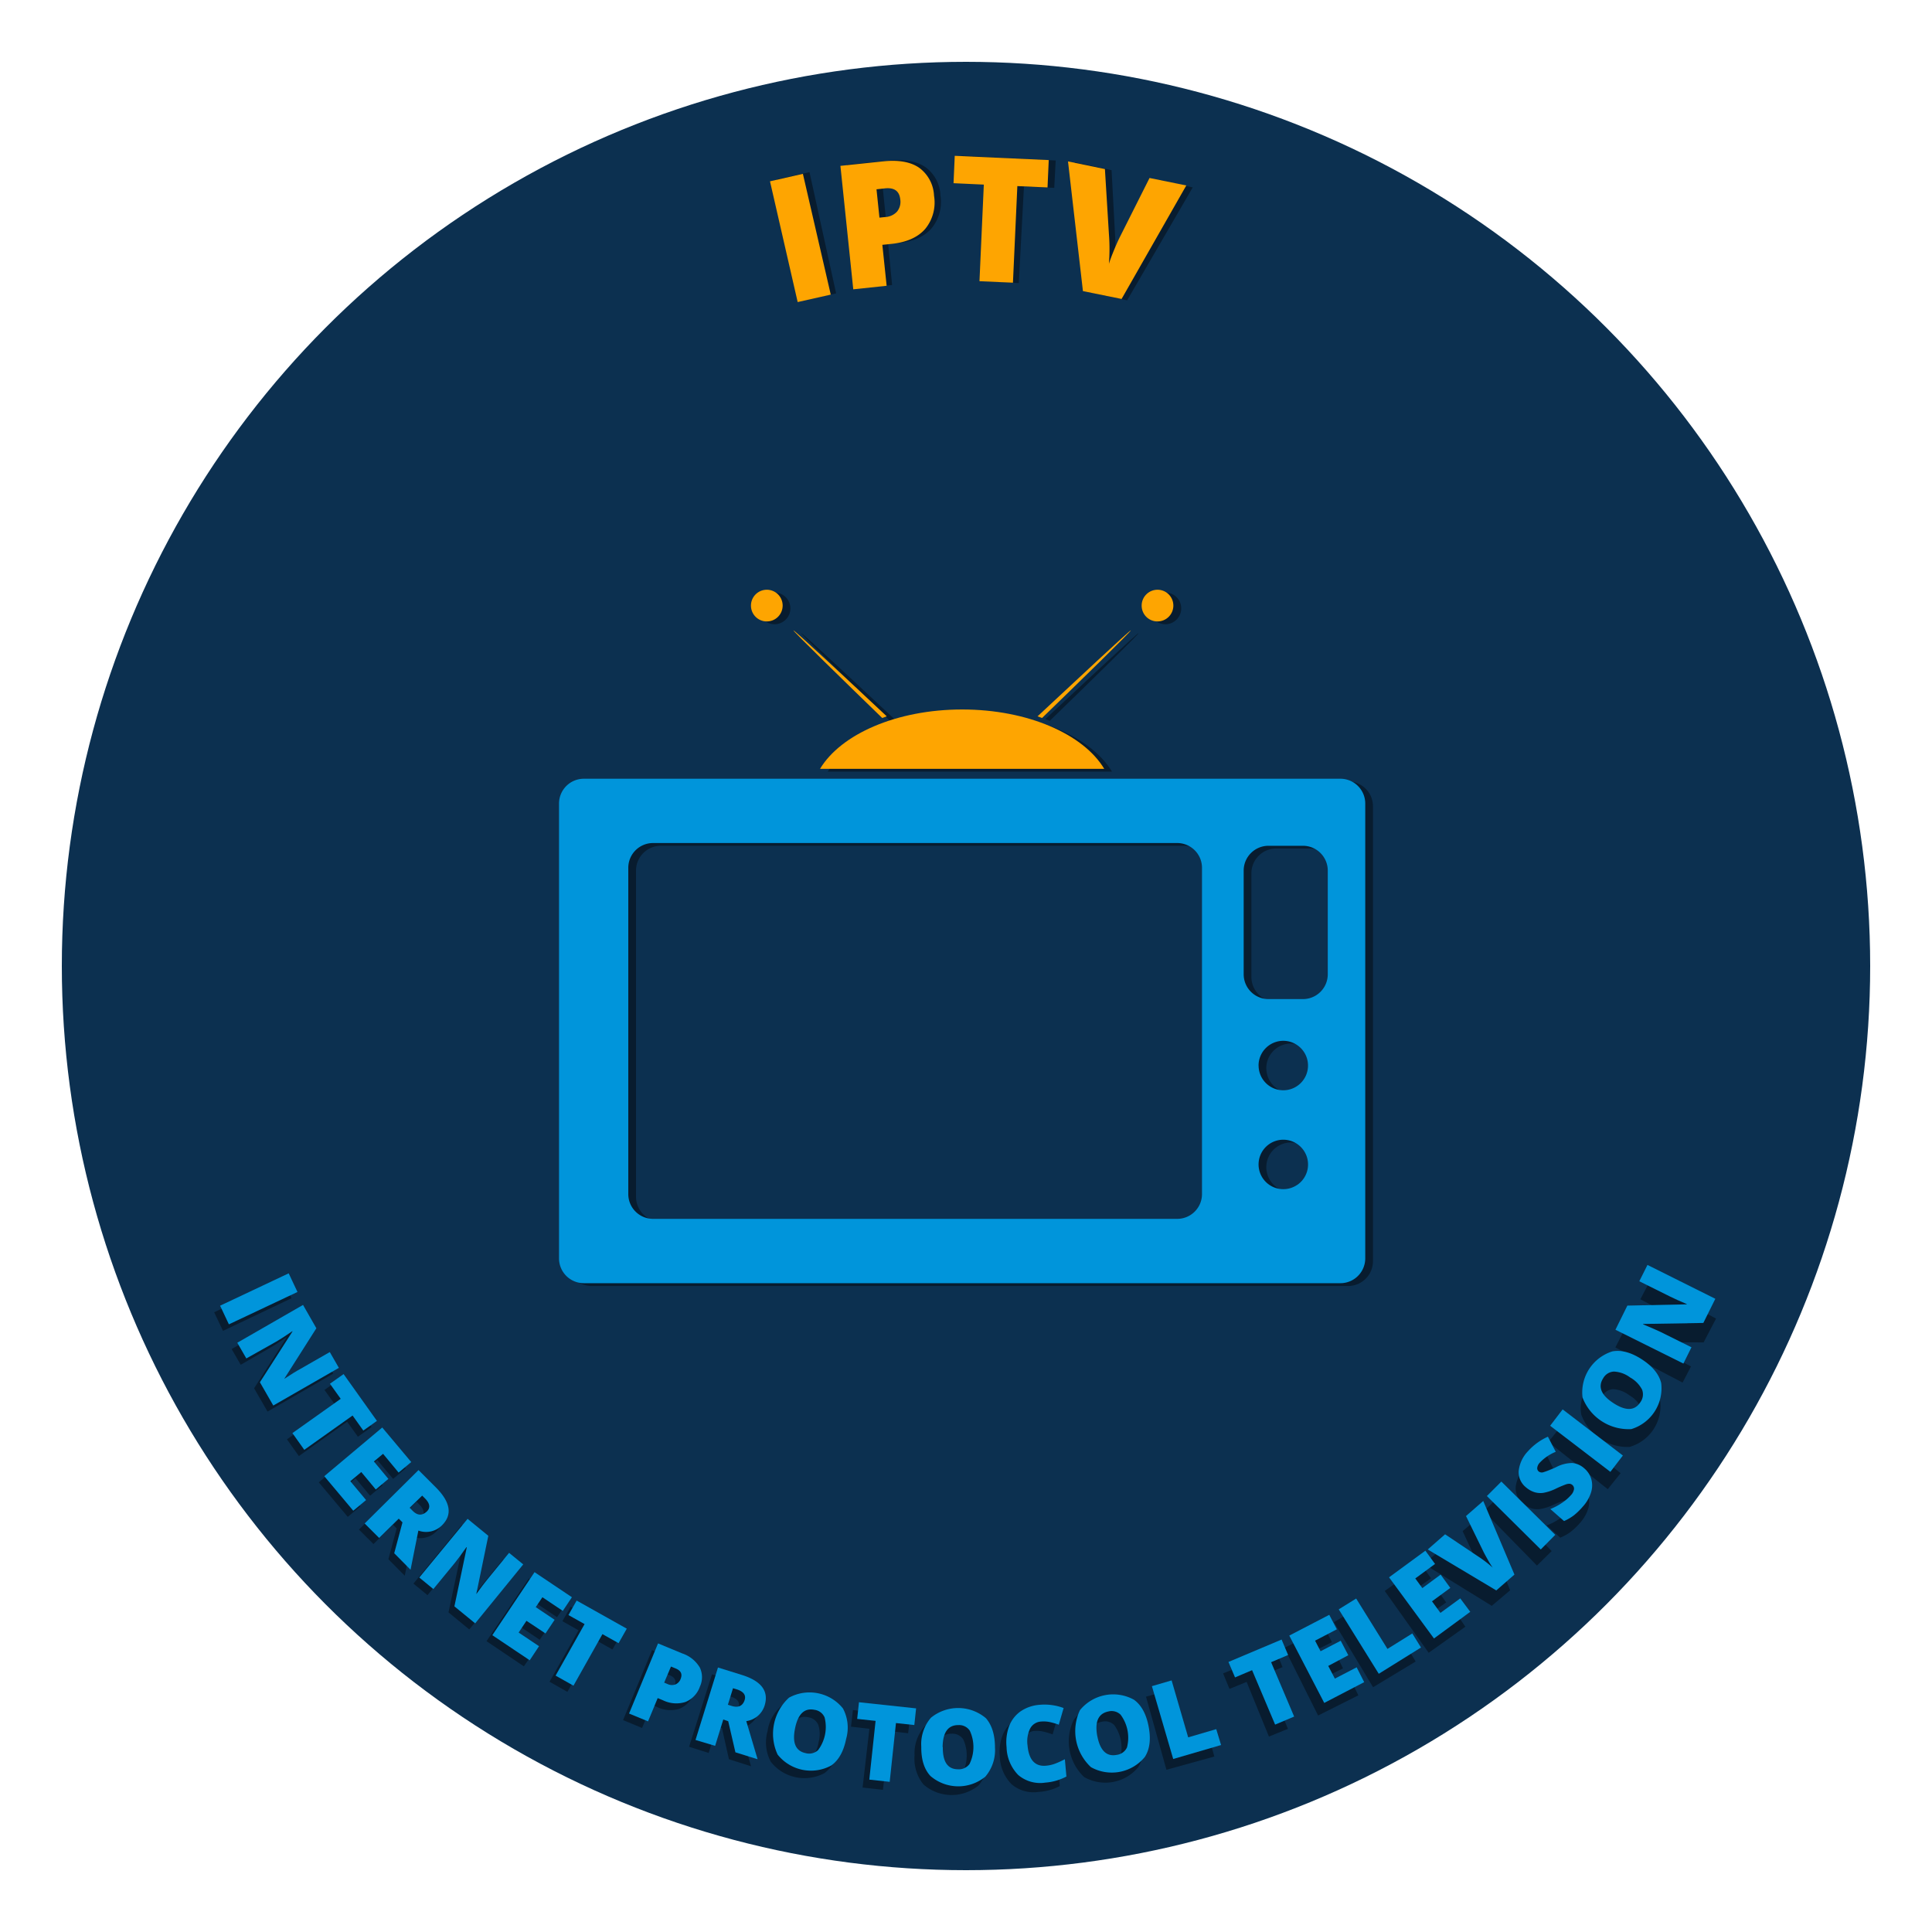 <svg id="Laag_1" data-name="Laag 1" xmlns="http://www.w3.org/2000/svg" viewBox="0 0 400 400"><defs><style>.cls-1{fill:#0c3050;}.cls-2{fill:#081c2f;}.cls-3{fill:#0095db;}.cls-4{fill:#fea501;}</style></defs><title>IPTV-button-def</title><circle class="cls-1" cx="200" cy="200" r="187.2"/><path class="cls-2" d="M44.34,271.69l14.18-6.75,1.83,3.85-14.18,6.75Z"/><path class="cls-2" d="M55.39,292.25l-2.78-4.82,6.71-10.5,0-.08c-1.44,1-2.55,1.71-3.35,2.17l-6.13,3.54-1.88-3.25,13.6-7.86,2.77,4.8-6.59,10.41,0,0c1.32-.88,2.39-1.56,3.22-2l6.15-3.55L69,284.39Z"/><path class="cls-2" d="M61.88,301.46,59.41,298l10-7.11-2.23-3.12,2.82-2,6.92,9.69-2.82,2-2.23-3.11Z"/><path class="cls-2" d="M72,314.05l-6-7.15,12-10.09L84,304l-2.61,2.19-3.27-3.9-1.89,1.59,3,3.61-2.61,2.18-3-3.6-2.27,1.9,3.26,3.9Z"/><path class="cls-2" d="M81.38,315.68l-4.06,4-3-3,11.16-11.05,3.62,3.65q4.52,4.56,1.21,7.82a4.64,4.64,0,0,1-4.87,1.08l-1.64,8.06-3.39-3.42,1.72-6.38Zm2.27-2.24.56.56c1,1.05,2,1.12,3,.2.77-.76.64-1.66-.38-2.69l-.59-.6Z"/><path class="cls-2" d="M97.16,337.36l-4.3-3.53,2.58-12.19-.07-.06q-1.5,2.15-2.37,3.21l-4.49,5.47-2.91-2.39,10-12.14,4.29,3.52-2.51,12.06,0,0c.93-1.28,1.7-2.3,2.3-3l4.51-5.49,2.92,2.4Z"/><path class="cls-2" d="M108.46,345l-7.73-5.21,8.77-13,7.73,5.2-1.9,2.83L111.12,332l-1.38,2.05,3.9,2.63-1.9,2.82-3.9-2.63-1.66,2.46,4.22,2.84Z"/><path class="cls-2" d="M117.47,350.28l-3.69-2.09,6-10.65-3.34-1.89,1.71-3,10.36,5.86-1.71,3-3.33-1.88Z"/><path class="cls-2" d="M143.65,350.63a5.31,5.31,0,0,1-3,3.16,6.25,6.25,0,0,1-4.62-.38l-1.1-.46-2,4.81L129,356.13l6-14.5,5,2.1a6.57,6.57,0,0,1,3.62,2.92A4.62,4.62,0,0,1,143.65,350.63Zm-7.39-.87.71.3a2.17,2.17,0,0,0,1.61.09,2,2,0,0,0,1.1-1.15c.4-1,.07-1.7-1-2.15l-1-.42Z"/><path class="cls-2" d="M148.44,357.48l-1.72,5.45-4.05-1.28,4.74-15,4.9,1.55q6.1,1.93,4.71,6.36a4.64,4.64,0,0,1-3.81,3.22l2.29,7.91-4.58-1.46-1.45-6.45Zm1-3.05.76.24c1.42.45,2.32.05,2.72-1.2.32-1-.21-1.76-1.6-2.2l-.79-.26Z"/><path class="cls-2" d="M173.85,361.6a8.46,8.46,0,0,1-3.14,5.5,8.84,8.84,0,0,1-11.12-2.34,8.44,8.44,0,0,1-.68-6.32,8.32,8.32,0,0,1,3.15-5.45,8.87,8.87,0,0,1,11.14,2.32Q174.67,357.71,173.85,361.6Zm-10.57-2.22c-.63,3,.09,4.68,2.16,5.11a2.72,2.72,0,0,0,2.57-.59,6,6,0,0,0,1.47-3.21,6.15,6.15,0,0,0-.06-3.57,2.67,2.67,0,0,0-2.08-1.58Q164.22,354.88,163.28,359.38Z"/><path class="cls-2" d="M182.8,370.57l-4.21-.48L180,357.93l-3.81-.44.4-3.44,11.82,1.35-.39,3.45-3.8-.44Z"/><path class="cls-2" d="M204.62,363.69a8.46,8.46,0,0,1-2.06,6,8.85,8.85,0,0,1-11.36-.23,8.47,8.47,0,0,1-1.85-6.07,8.33,8.33,0,0,1,2.08-5.95,8.89,8.89,0,0,1,11.38.2Q204.7,359.72,204.62,363.69Zm-10.8-.22q-.09,4.56,3.08,4.62a2.73,2.73,0,0,0,2.41-1.06,8.06,8.06,0,0,0,.12-6.92,2.69,2.69,0,0,0-2.33-1.17Q193.91,358.88,193.82,363.47Z"/><path class="cls-2" d="M214.21,358.37A2.7,2.7,0,0,0,212,359.8a6,6,0,0,0-.58,3.47c.24,3,1.51,4.43,3.8,4.25a7.47,7.47,0,0,0,2-.45,19.79,19.79,0,0,0,1.9-.85l.29,3.57A10.76,10.76,0,0,1,215,371a7,7,0,0,1-5.59-1.62A8.52,8.52,0,0,1,207,363.6a9.56,9.56,0,0,1,.58-4.35,6.53,6.53,0,0,1,2.41-3,7.93,7.93,0,0,1,4-1.31,11,11,0,0,1,4.94.72l-1,3.43a14.08,14.08,0,0,0-1.79-.55A6.17,6.17,0,0,0,214.21,358.37Z"/><path class="cls-2" d="M236.48,359.63c.47,2.6.19,4.7-.85,6.28a8.84,8.84,0,0,1-11.18,2,10.18,10.18,0,0,1-2.14-11.84,7.48,7.48,0,0,1,5.24-3,7.39,7.39,0,0,1,5.95,1C235,355.16,236,357,236.48,359.63Zm-10.64,1.92q.81,4.49,3.93,3.92a2.72,2.72,0,0,0,2.16-1.51,8.07,8.07,0,0,0-1.24-6.81,2.69,2.69,0,0,0-2.52-.69C226.07,356.84,225.3,358.54,225.84,361.55Z"/><path class="cls-2" d="M241.5,366.41l-4.23-15.13,4.09-1.14L244.67,362l5.82-1.63.93,3.3Z"/><path class="cls-2" d="M266.65,357.94l-3.93,1.6-4.62-11.32-3.55,1.45-1.32-3.21,11-4.51,1.31,3.21L262,346.61Z"/><path class="cls-2" d="M281.23,351l-8.33,4.18-7-14,8.34-4.19,1.52,3-4.54,2.28,1.11,2.2,4.21-2.11,1.52,3.05-4.2,2.11,1.33,2.65,4.54-2.28Z"/><path class="cls-2" d="M284.28,349.32l-8.1-13.46,3.64-2.19,6.33,10.52,5.18-3.11L293.1,344Z"/><path class="cls-2" d="M303.39,336.79l-7.6,5.4-9.1-12.8,7.6-5.4,2,2.78-4.14,2.94,1.43,2,3.84-2.72,2,2.77-3.84,2.73,1.72,2.42,4.14-2.95Z"/><path class="cls-2" d="M302.82,317l3.63-3.07,6.21,15.32-3.81,3.22-14.06-8.68,3.64-3.08,6.78,4.7a24,24,0,0,1,2.94,2.35c-.29-.42-.61-1-1-1.63s-.66-1.21-.85-1.61Z"/><path class="cls-2" d="M318.21,324.14l-11-11.25,3.05-3,11,11.24Z"/><path class="cls-2" d="M327.45,307.52a4.62,4.62,0,0,1,1.43,2.29,4.94,4.94,0,0,1-.13,2.76,8,8,0,0,1-1.73,2.85,13.39,13.39,0,0,1-1.93,1.81,10,10,0,0,1-2.06,1.13l-2.8-2.54a12.39,12.39,0,0,0,2.41-1.22,9.42,9.42,0,0,0,1.88-1.55,2.33,2.33,0,0,0,.68-1.25,1,1,0,0,0-.33-.89.9.9,0,0,0-.53-.25,2,2,0,0,0-.75.1,22,22,0,0,0-2.15.87,10,10,0,0,1-2.55.8,4.2,4.2,0,0,1-1.88-.16,5.17,5.17,0,0,1-1.74-1.08,4,4,0,0,1-1.45-3.44,7,7,0,0,1,2-4,12.07,12.07,0,0,1,4.18-2.93l1.55,3.16a9.56,9.56,0,0,0-3.3,2.14,2,2,0,0,0-.59,1.09.9.9,0,0,0,.28.76,1,1,0,0,0,.94.2,18.74,18.74,0,0,0,2.73-1,7.09,7.09,0,0,1,3.34-.78A4.25,4.25,0,0,1,327.45,307.52Z"/><path class="cls-2" d="M332.87,308.32l-12.29-9.78,2.66-3.33L335.53,305Z"/><path class="cls-2" d="M339.83,285.16c2.19,1.48,3.5,3.14,3.91,5a8.83,8.83,0,0,1-6.36,9.41,10.17,10.17,0,0,1-10-6.72,7.48,7.48,0,0,1,1.48-5.88,7.4,7.4,0,0,1,4.88-3.56C335.61,283.09,337.64,283.68,339.83,285.16Zm-6,9c2.52,1.69,4.37,1.67,5.55-.08a2.73,2.73,0,0,0,.42-2.6,6,6,0,0,0-2.43-2.58,6.2,6.2,0,0,0-3.32-1.29,2.71,2.71,0,0,0-2.25,1.33Q330,291.54,333.79,294.12Z"/><path class="cls-2" d="M355.29,273l-2.58,4.93-12.46-.05-.05.09c1.61.68,2.82,1.24,3.63,1.66l6.27,3.28-1.74,3.34-13.92-7.28L337,274h12.32l0-.06c-1.45-.64-2.6-1.19-3.45-1.63L339.62,269l1.75-3.35Z"/><path class="cls-2" d="M166.29,62.24l-5.5-25.1,6.81-1.5,5.51,25.1Z"/><path class="cls-2" d="M194.71,40.46a8.58,8.58,0,0,1-1.89,6.87c-1.53,1.72-3.85,2.72-7,3l-1.94.19.82,8.49-6.91.66-2.46-25.58,8.85-.85q4.84-.46,7.48,1.41A7.6,7.6,0,0,1,194.71,40.46Zm-11.33,4.45,1.26-.13A3.46,3.46,0,0,0,187,43.67a3.17,3.17,0,0,0,.69-2.5c-.17-1.73-1.21-2.5-3.12-2.32l-1.79.18Z"/><path class="cls-2" d="M210.93,58.61,204,58.24l1.08-20-6.26-.34.3-5.67,19.45,1-.3,5.67L212,38.62Z"/><path class="cls-2" d="M239.34,37.18l7.6,1.62L233.36,62.18l-8-1.7L222.51,33.6l7.63,1.63.72,13.46a42,42,0,0,1-.09,6.17A30.85,30.85,0,0,1,231.89,52c.49-1.15.91-2.05,1.24-2.7Z"/><path class="cls-3" d="M45.57,270.33l14.2-6.7,1.82,3.86-14.2,6.7Z"/><path class="cls-3" d="M56.58,291l-2.77-4.82,6.73-10.49,0-.09c-1.44,1-2.56,1.71-3.35,2.17L51,281.25,49.13,278l13.61-7.83L65.5,275l-6.61,10.4,0,.06c1.33-.88,2.4-1.56,3.23-2l6.16-3.53,1.88,3.27Z"/><path class="cls-3" d="M63,300.17l-2.46-3.46,10-7.1-2.23-3.12,2.83-2,6.9,9.69-2.82,2L73,293.07Z"/><path class="cls-3" d="M73.14,312.78l-6-7.15,12-10.08,6,7.15-2.61,2.18L79.31,301l-1.9,1.58,3,3.61-2.61,2.19-3-3.61-2.27,1.9,3.26,3.9Z"/><path class="cls-3" d="M82.56,314.42l-4.06,4-3-3,11.15-11.06L90.29,308q4.5,4.55,1.21,7.81a4.65,4.65,0,0,1-4.88,1.08L85,325l-3.38-3.42,1.71-6.39Zm2.26-2.25.56.57c1,1.05,2,1.12,3,.19.77-.76.64-1.65-.38-2.69l-.59-.59Z"/><path class="cls-3" d="M98.38,336.1l-4.3-3.52,2.56-12.2-.07-.06c-1,1.44-1.79,2.51-2.37,3.22L89.72,329l-2.91-2.39,10-12.15,4.29,3.51-2.49,12.07,0,0c.92-1.29,1.69-2.31,2.3-3.05l4.49-5.49,2.93,2.39Z"/><path class="cls-3" d="M109.67,343.74l-7.74-5.19,8.74-13.05,7.74,5.19-1.89,2.83-4.22-2.83-1.38,2.05,3.91,2.62-1.89,2.83L109,335.57,107.38,338l4.22,2.83Z"/><path class="cls-3" d="M118.73,349l-3.7-2.08,6-10.67-3.34-1.87,1.7-3,10.38,5.82-1.7,3-3.34-1.87Z"/><path class="cls-3" d="M144.9,349.21a5.27,5.27,0,0,1-3,3.17,6.3,6.3,0,0,1-4.63-.35l-1.1-.46-2,4.82-3.93-1.62,6-14.52,5,2.07a6.69,6.69,0,0,1,3.64,2.91A4.62,4.62,0,0,1,144.9,349.21Zm-7.39-.84.71.3a2.12,2.12,0,0,0,1.61.08,1.93,1.93,0,0,0,1.09-1.16c.4-1,.06-1.69-1-2.14l-1-.41Z"/><path class="cls-3" d="M149.75,356l-1.69,5.46L144,360.24l4.65-15,4.92,1.53q6.1,1.89,4.74,6.33a4.66,4.66,0,0,1-3.8,3.24l2.34,7.89-4.59-1.43-1.49-6.44Zm.95-3.05.76.24c1.42.44,2.32,0,2.71-1.22.32-1-.22-1.76-1.61-2.2l-.8-.24Z"/><path class="cls-3" d="M175.19,360c-.52,2.59-1.55,4.44-3.09,5.53A8.82,8.82,0,0,1,161,363.27a10.14,10.14,0,0,1,2.36-11.79,8.87,8.87,0,0,1,11.16,2.23A8.44,8.44,0,0,1,175.19,360Zm-10.59-2.12q-.9,4.45,2.21,5.09a2.73,2.73,0,0,0,2.56-.62,8,8,0,0,0,1.35-6.79,2.65,2.65,0,0,0-2.09-1.56C166.55,353.57,165.2,354.86,164.6,357.87Z"/><path class="cls-3" d="M184.2,368.91l-4.22-.46,1.3-12.16-3.81-.41.37-3.45,11.83,1.27-.37,3.45-3.8-.41Z"/><path class="cls-3" d="M206,361.84a8.45,8.45,0,0,1-2,6,8.83,8.83,0,0,1-11.36-.14c-1.3-1.4-1.93-3.41-1.9-6.06a8.37,8.37,0,0,1,2-6,8.9,8.9,0,0,1,11.39.1C205.37,357.18,206,359.19,206,361.84Zm-10.8-.12q-.06,4.56,3.12,4.59a2.74,2.74,0,0,0,2.4-1.08,8,8,0,0,0,.06-6.92,2.66,2.66,0,0,0-2.34-1.15Q195.21,357.13,195.16,361.72Z"/><path class="cls-3" d="M215.52,356.43a2.72,2.72,0,0,0-2.24,1.45,6,6,0,0,0-.54,3.48c.26,3,1.55,4.42,3.83,4.21a7,7,0,0,0,2-.47c.63-.25,1.26-.54,1.9-.87l.32,3.58a11.05,11.05,0,0,1-4.36,1.26,7,7,0,0,1-5.61-1.57,8.51,8.51,0,0,1-2.42-5.77,9.57,9.57,0,0,1,.53-4.35,6.67,6.67,0,0,1,2.38-3.07,8.06,8.06,0,0,1,3.95-1.35,11.32,11.32,0,0,1,4.95.67l-1,3.45a13.93,13.93,0,0,0-1.79-.53A6.21,6.21,0,0,0,215.52,356.43Z"/><path class="cls-3" d="M237.81,357.46c.5,2.6.24,4.69-.78,6.29a8.84,8.84,0,0,1-11.16,2.12,10.17,10.17,0,0,1-2.27-11.81,8.88,8.88,0,0,1,11.17-2.15Q237.07,353.56,237.81,357.46Zm-10.62,2q.87,4.47,4,3.87a2.7,2.7,0,0,0,2.14-1.54A8,8,0,0,0,232,355a2.68,2.68,0,0,0-2.53-.66C227.37,354.78,226.62,356.48,227.19,359.5Z"/><path class="cls-3" d="M242.9,364.18l-4.41-15.08,4.08-1.19L246,359.7l5.81-1.7,1,3.29Z"/><path class="cls-3" d="M267.94,355.4,264,357.06l-4.77-11.27-3.53,1.5-1.36-3.2,11-4.64,1.35,3.2-3.52,1.49Z"/><path class="cls-3" d="M282.44,348.27l-8.27,4.3-7.24-13.94,8.28-4.3,1.57,3-4.51,2.35,1.14,2.19,4.17-2.17,1.57,3L275,344.91l1.37,2.63,4.51-2.34Z"/><path class="cls-3" d="M285.46,346.54l-8.29-13.34,3.61-2.24,6.48,10.43,5.14-3.2,1.8,2.91Z"/><path class="cls-3" d="M304.4,333.71l-7.51,5.52-9.3-12.66,7.52-5.52,2,2.75-4.09,3,1.46,2,3.79-2.79,2,2.75-3.79,2.78,1.75,2.39,4.1-3Z"/><path class="cls-3" d="M303.52,313.88l3.57-3.12L313.55,326l-3.76,3.28L295.6,320.8l3.59-3.14,6.85,4.59a24.7,24.7,0,0,1,3,2.3c-.29-.41-.63-.95-1-1.61s-.67-1.2-.87-1.6Z"/><path class="cls-3" d="M319,320.8l-11.16-11.06,3-3L322,317.77Z"/><path class="cls-3" d="M328,304a4.58,4.58,0,0,1,1.47,2.27,4.78,4.78,0,0,1-.08,2.77,7.84,7.84,0,0,1-1.68,2.88,13.25,13.25,0,0,1-1.89,1.84,10.38,10.38,0,0,1-2,1.16l-2.84-2.49a12.13,12.13,0,0,0,2.39-1.26,9.52,9.52,0,0,0,1.84-1.58,2.36,2.36,0,0,0,.67-1.26,1,1,0,0,0-.35-.89,1,1,0,0,0-.54-.24,2.17,2.17,0,0,0-.74.11,23.14,23.14,0,0,0-2.14.91,9.94,9.94,0,0,1-2.53.85,4.2,4.2,0,0,1-1.88-.13,5,5,0,0,1-1.76-1,4,4,0,0,1-1.51-3.42,7,7,0,0,1,1.93-4.07,12.33,12.33,0,0,1,4.12-3l1.62,3.13a9.43,9.43,0,0,0-3.26,2.2,1.94,1.94,0,0,0-.57,1.1.87.87,0,0,0,.29.76,1.05,1.05,0,0,0,.94.18,18.63,18.63,0,0,0,2.71-1.08,7.22,7.22,0,0,1,3.33-.84A4.31,4.31,0,0,1,328,304Z"/><path class="cls-3" d="M333.41,304.73l-12.47-9.54,2.59-3.39L336,301.35Z"/><path class="cls-3" d="M339.93,281.44c2.22,1.44,3.55,3.07,4,4.91a8.83,8.83,0,0,1-6.18,9.53,10.21,10.21,0,0,1-10.1-6.53,8.9,8.9,0,0,1,6.17-9.56Q336.6,279.28,339.93,281.44Zm-5.87,9.07q3.82,2.48,5.55-.18a2.76,2.76,0,0,0,.37-2.61,6.11,6.11,0,0,0-2.48-2.53,6,6,0,0,0-3.34-1.22,2.68,2.68,0,0,0-2.23,1.37C330.78,287.12,331.49,288.85,334.06,290.51Z"/><path class="cls-3" d="M355.14,268.9l-2.48,5-12.46.21,0,.09q2.43,1,3.66,1.59l6.34,3.15-1.67,3.37-14.07-7,2.47-5,12.31-.26,0-.05c-1.46-.62-2.62-1.14-3.48-1.57l-6.36-3.16,1.69-3.38Z"/><path class="cls-4" d="M165.15,62.54l-5.73-25,6.81-1.55L172,61Z"/><path class="cls-4" d="M193.38,40.52a8.61,8.61,0,0,1-1.83,6.88q-2.28,2.6-6.93,3.09l-1.94.2.89,8.48-6.91.73L174,34.34l8.84-.93q4.85-.51,7.5,1.35A7.57,7.57,0,0,1,193.38,40.52Zm-11.3,4.54,1.26-.13a3.52,3.52,0,0,0,2.39-1.13,3.19,3.19,0,0,0,.66-2.51q-.27-2.59-3.14-2.29l-1.78.19Z"/><path class="cls-4" d="M209.72,58.53l-6.93-.31.9-20-6.27-.29.25-5.67,19.46.88-.25,5.67-6.25-.28Z"/><path class="cls-4" d="M238,36.85l7.61,1.55L232.21,61.9l-8-1.63-3.09-26.85L228.76,35l.83,13.46a40.22,40.22,0,0,1,0,6.16c.24-.79.61-1.76,1.09-2.92s.89-2.06,1.22-2.71Z"/><path class="cls-2" d="M235.73,131.08c-.13-.14-12,11-19.32,17.81.32.1.63.23.94.34C224.52,142.27,235.86,131.22,235.73,131.08Z"/><path class="cls-2" d="M165.87,131.08c-.13.14,11.21,11.19,18.38,18.15.31-.11.62-.24.94-.34C177.92,142.08,166,130.94,165.87,131.08Z"/><path class="cls-2" d="M200.8,147.47c-13.59,0-25.12,5.13-29.42,12.28h58.84C225.92,152.6,214.39,147.47,200.8,147.47Z"/><path class="cls-2" d="M279.14,161.8H122.46a5.14,5.14,0,0,0-5.12,5.12v94.21a5.14,5.14,0,0,0,5.12,5.12H279.14a5.14,5.14,0,0,0,5.12-5.12V166.92A5.14,5.14,0,0,0,279.14,161.8Zm-28.68,86a5.14,5.14,0,0,1-5.12,5.12H136.8a5.14,5.14,0,0,1-5.12-5.12V180.23a5.14,5.14,0,0,1,5.12-5.12H245.34a5.14,5.14,0,0,1,5.12,5.12Zm19.71-1.91a5.12,5.12,0,1,1,1.36-7.11A5.12,5.12,0,0,1,270.17,245.91Zm-8-24.72a5.12,5.12,0,1,1,5.12,5.12A5.12,5.12,0,0,1,262.18,221.19Zm14.33-18.88a5.13,5.13,0,0,1-5.12,5.12h-7.17a5.14,5.14,0,0,1-5.12-5.12v-21.5a5.14,5.14,0,0,1,5.12-5.12h7.17a5.13,5.13,0,0,1,5.12,5.12Z"/><path class="cls-2" d="M160.35,129.24a3.28,3.28,0,1,0-3.27-3.28A3.28,3.28,0,0,0,160.35,129.24Z"/><path class="cls-2" d="M241.25,129.24A3.28,3.28,0,1,0,238,126,3.27,3.27,0,0,0,241.25,129.24Z"/><path class="cls-4" d="M234.13,130.51c-.13-.14-12,11-19.32,17.8l.94.34C222.92,141.7,234.26,130.65,234.13,130.51Z"/><path class="cls-4" d="M164.27,130.51c-.13.14,11.21,11.19,18.38,18.14l.94-.34C176.32,141.5,164.4,130.37,164.27,130.51Z"/><path class="cls-4" d="M199.2,146.89c-13.59,0-25.12,5.13-29.42,12.29h58.84C224.32,152,212.79,146.89,199.2,146.89Z"/><path class="cls-3" d="M277.54,161.23H120.86a5.14,5.14,0,0,0-5.12,5.12v94.2a5.14,5.14,0,0,0,5.12,5.12H277.54a5.14,5.14,0,0,0,5.12-5.12v-94.2A5.14,5.14,0,0,0,277.54,161.23Zm-28.68,86a5.13,5.13,0,0,1-5.12,5.12H135.2a5.13,5.13,0,0,1-5.12-5.12V179.66a5.13,5.13,0,0,1,5.12-5.12H243.74a5.13,5.13,0,0,1,5.12,5.12Zm19.71-1.91a5.12,5.12,0,1,1,1.36-7.11A5.12,5.12,0,0,1,268.57,245.33Zm-8-24.71a5.12,5.12,0,1,1,5.12,5.12A5.12,5.12,0,0,1,260.58,220.62Zm14.33-18.88a5.14,5.14,0,0,1-5.12,5.12h-7.17a5.14,5.14,0,0,1-5.12-5.12V180.23a5.14,5.14,0,0,1,5.12-5.12h7.17a5.14,5.14,0,0,1,5.12,5.12Z"/><path class="cls-4" d="M158.75,128.66a3.28,3.28,0,1,0-3.27-3.27A3.27,3.27,0,0,0,158.75,128.66Z"/><path class="cls-4" d="M239.65,128.66a3.28,3.28,0,1,0-3.28-3.27A3.26,3.26,0,0,0,239.65,128.66Z"/></svg>